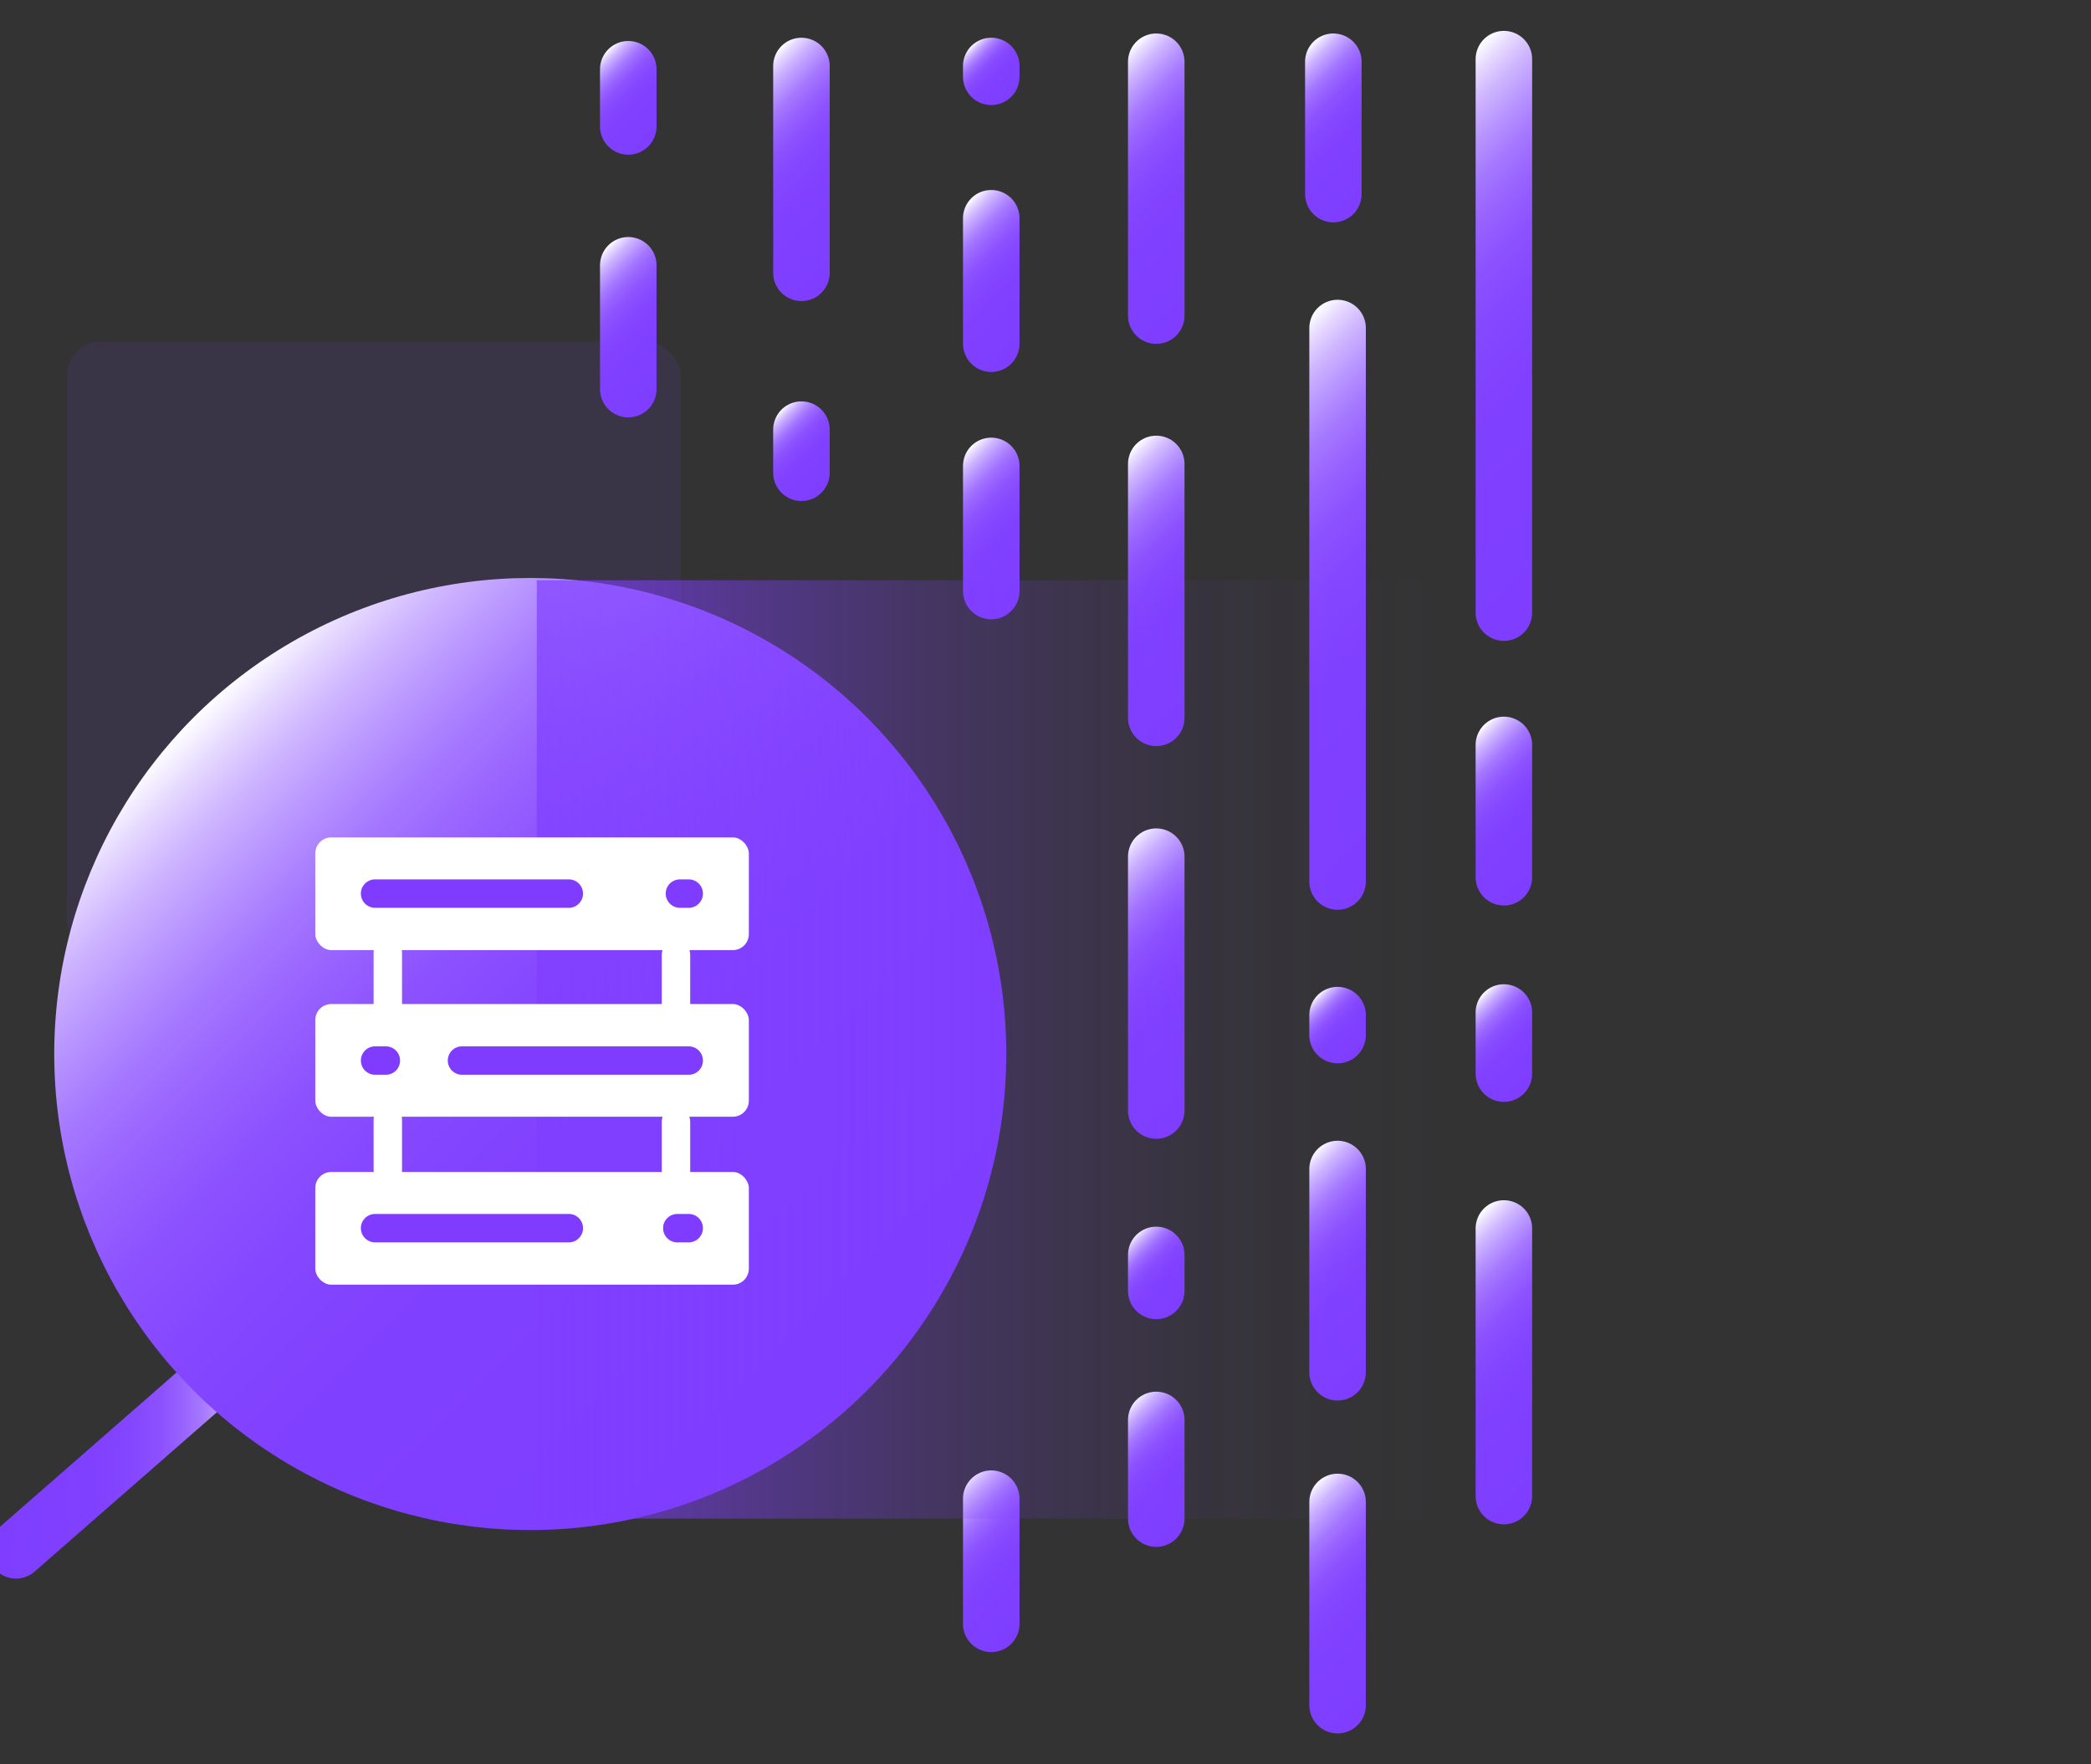 <svg id="图层_1" data-name="图层 1" xmlns="http://www.w3.org/2000/svg" xmlns:xlink="http://www.w3.org/1999/xlink" viewBox="0 0 64 54"><rect x="0" y="0" width="64" height="54" fill="#333333" stroke="none"/><defs><style>.cls-1,.cls-10,.cls-11,.cls-12,.cls-13,.cls-14,.cls-15,.cls-16,.cls-17,.cls-18,.cls-19,.cls-20,.cls-21,.cls-22,.cls-23,.cls-24,.cls-3,.cls-4,.cls-5,.cls-6,.cls-7,.cls-8,.cls-9{fill:none;stroke-width:1.73px;}.cls-1,.cls-10,.cls-11,.cls-12,.cls-13,.cls-14,.cls-15,.cls-16,.cls-17,.cls-18,.cls-19,.cls-20,.cls-21,.cls-22,.cls-23,.cls-24,.cls-27,.cls-29,.cls-3,.cls-4,.cls-5,.cls-6,.cls-7,.cls-8,.cls-9{stroke-linecap:round;stroke-linejoin:round;}.cls-1{stroke:url(#未命名的渐变_150);}.cls-2{fill:#7f3eff;opacity:0.1;}.cls-3{stroke:url(#未命名的渐变_150-2);}.cls-4{stroke:url(#未命名的渐变_150-3);}.cls-5{stroke:url(#未命名的渐变_150-4);}.cls-6{stroke:url(#未命名的渐变_150-5);}.cls-7{stroke:url(#未命名的渐变_150-6);}.cls-8{stroke:url(#未命名的渐变_150-7);}.cls-9{stroke:url(#未命名的渐变_150-8);}.cls-10{stroke:url(#未命名的渐变_150-9);}.cls-11{stroke:url(#未命名的渐变_150-10);}.cls-12{stroke:url(#未命名的渐变_150-11);}.cls-13{stroke:url(#未命名的渐变_150-12);}.cls-14{stroke:url(#未命名的渐变_150-13);}.cls-15{stroke:url(#未命名的渐变_150-14);}.cls-16{stroke:url(#未命名的渐变_150-15);}.cls-17{stroke:url(#未命名的渐变_150-16);}.cls-18{stroke:url(#未命名的渐变_150-17);}.cls-19{stroke:url(#未命名的渐变_150-18);}.cls-20{stroke:url(#未命名的渐变_150-19);}.cls-21{stroke:url(#未命名的渐变_150-20);}.cls-22{stroke:url(#未命名的渐变_150-21);}.cls-23{stroke:url(#未命名的渐变_150-22);}.cls-24{stroke:url(#未命名的渐变_150-23);}.cls-25{fill:url(#未命名的渐变_150-24);}.cls-26{fill:url(#未命名的渐变_13);}.cls-27,.cls-29{fill:#7f3cff;stroke-width:0.87px;}.cls-27{stroke:#fff;}.cls-28{fill:#fff;}.cls-29{stroke:#7f3cff;}</style><linearGradient id="未命名的渐变_150" x1="-0.37" y1="44.57" x2="7.94" y2="44.57" gradientUnits="userSpaceOnUse"><stop offset="0" stop-color="#7f3eff"/><stop offset="0.39" stop-color="#8040ff"/><stop offset="0.54" stop-color="#8547ff"/><stop offset="0.64" stop-color="#8d52ff"/><stop offset="0.72" stop-color="#9863ff"/><stop offset="0.79" stop-color="#a679ff"/><stop offset="0.85" stop-color="#b895ff"/><stop offset="0.91" stop-color="#ceb5ff"/><stop offset="0.96" stop-color="#e6d9ff"/><stop offset="1" stop-color="#fff"/></linearGradient><linearGradient id="未命名的渐变_150-2" x1="50.88" y1="15.12" x2="41.19" y2="5.43" xlink:href="#未命名的渐变_150"/><linearGradient id="未命名的渐变_150-3" x1="45.79" y1="23.35" x2="36.09" y2="13.66" xlink:href="#未命名的渐变_150"/><linearGradient id="未命名的渐变_150-4" x1="43.11" y1="51.25" x2="38.77" y2="46.91" xlink:href="#未命名的渐变_150"/><linearGradient id="未命名的渐变_150-5" x1="43.11" y1="41.06" x2="38.77" y2="36.72" xlink:href="#未命名的渐变_150"/><linearGradient id="未命名的渐变_150-6" x1="41.7" y1="32.14" x2="40.18" y2="30.61" xlink:href="#未命名的渐变_150"/><linearGradient id="未命名的渐变_150-7" x1="48.69" y1="44.35" x2="43.38" y2="39.04" xlink:href="#未命名的渐变_150"/><linearGradient id="未命名的渐变_150-8" x1="47.11" y1="33" x2="44.96" y2="30.84" xlink:href="#未命名的渐变_150"/><linearGradient id="未命名的渐变_150-9" x1="47.66" y1="26.45" x2="44.41" y2="23.2" xlink:href="#未命名的渐变_150"/><linearGradient id="未命名的渐变_150-10" x1="42.43" y1="5.54" x2="39.18" y2="2.29" xlink:href="#未命名的渐变_150"/><linearGradient id="未命名的渐变_150-11" x1="37.94" y1="8.33" x2="32.84" y2="3.22" xlink:href="#未命名的渐变_150"/><linearGradient id="未命名的渐变_150-12" x1="37.94" y1="20.64" x2="32.84" y2="15.53" xlink:href="#未命名的渐变_150"/><linearGradient id="未命名的渐变_150-13" x1="37.94" y1="32.66" x2="32.84" y2="27.55" xlink:href="#未命名的渐变_150"/><linearGradient id="未命名的渐变_150-14" x1="36.28" y1="39.85" x2="34.5" y2="38.08" xlink:href="#未命名的渐变_150"/><linearGradient id="未命名的渐变_150-15" x1="36.76" y1="46.34" x2="34.02" y2="43.61" xlink:href="#未命名的渐变_150"/><linearGradient id="未命名的渐变_150-16" x1="31.91" y1="49.36" x2="28.77" y2="46.22" xlink:href="#未命名的渐变_150"/><linearGradient id="未命名的渐变_150-17" x1="31.91" y1="17.74" x2="28.77" y2="14.6" xlink:href="#未命名的渐变_150"/><linearGradient id="未命名的渐变_150-18" x1="31.91" y1="10.17" x2="28.77" y2="7.03" xlink:href="#未命名的渐变_150"/><linearGradient id="未命名的渐变_150-19" x1="31.03" y1="2.88" x2="29.64" y2="1.49" xlink:href="#未命名的渐变_150"/><linearGradient id="未命名的渐变_150-20" x1="26.72" y1="7.38" x2="22.33" y2="2.99" xlink:href="#未命名的渐变_150"/><linearGradient id="未命名的渐变_150-21" x1="25.47" y1="14.75" x2="23.58" y2="12.87" xlink:href="#未命名的渐变_150"/><linearGradient id="未命名的渐变_150-22" x1="20.78" y1="11.57" x2="17.67" y2="8.45" xlink:href="#未命名的渐变_150"/><linearGradient id="未命名的渐变_150-23" x1="20.27" y1="4.04" x2="18.18" y2="1.94" xlink:href="#未命名的渐变_150"/><linearGradient id="未命名的渐变_150-24" x1="26.53" y1="42.56" x2="5.92" y2="21.96" xlink:href="#未命名的渐变_150"/><linearGradient id="未命名的渐变_13" x1="16.43" y1="32.12" x2="44.8" y2="32.12" gradientUnits="userSpaceOnUse"><stop offset="0" stop-color="#7f3eff" stop-opacity="0.7"/><stop offset="0.1" stop-color="#7f3eff" stop-opacity="0.57"/><stop offset="0.25" stop-color="#7f3eff" stop-opacity="0.4"/><stop offset="0.4" stop-color="#7f3eff" stop-opacity="0.25"/><stop offset="0.55" stop-color="#7f3eff" stop-opacity="0.14"/><stop offset="0.7" stop-color="#7f3eff" stop-opacity="0.06"/><stop offset="0.85" stop-color="#7f3eff" stop-opacity="0.02"/><stop offset="1" stop-color="#7f3eff" stop-opacity="0"/></linearGradient></defs><title>4</title><line class="cls-1" x1="7.08" y1="41.69" x2="0.49" y2="47.45"/><rect class="cls-2" x="2.05" y="10.46" width="18.78" height="18.78" rx="1.04"/><line class="cls-3" x1="46.03" y1="1.81" x2="46.03" y2="18.75"/><line class="cls-4" x1="40.94" y1="10.04" x2="40.94" y2="26.98"/><line class="cls-5" x1="40.94" y1="45.97" x2="40.94" y2="52.19"/><line class="cls-6" x1="40.94" y1="35.78" x2="40.94" y2="42"/><line class="cls-7" x1="40.94" y1="31.07" x2="40.94" y2="31.68"/><line class="cls-8" x1="46.03" y1="37.6" x2="46.03" y2="45.79"/><line class="cls-9" x1="46.03" y1="30.99" x2="46.03" y2="32.86"/><line class="cls-10" x1="46.03" y1="22.8" x2="46.03" y2="26.85"/><line class="cls-11" x1="40.81" y1="1.89" x2="40.81" y2="5.94"/><line class="cls-12" x1="35.39" y1="1.89" x2="35.39" y2="9.66"/><line class="cls-13" x1="35.39" y1="14.2" x2="35.39" y2="21.97"/><line class="cls-14" x1="35.39" y1="26.22" x2="35.39" y2="33.99"/><line class="cls-15" x1="35.39" y1="38.41" x2="35.39" y2="39.51"/><line class="cls-16" x1="35.39" y1="43.46" x2="35.39" y2="46.48"/><line class="cls-17" x1="30.34" y1="45.87" x2="30.34" y2="49.7"/><line class="cls-18" x1="30.34" y1="14.26" x2="30.34" y2="18.09"/><line class="cls-19" x1="30.34" y1="6.68" x2="30.34" y2="10.52"/><line class="cls-20" x1="30.34" y1="2.02" x2="30.34" y2="2.35"/><line class="cls-21" x1="24.53" y1="2.02" x2="24.53" y2="8.35"/><line class="cls-22" x1="24.53" y1="13.15" x2="24.53" y2="14.47"/><line class="cls-23" x1="19.23" y1="8.12" x2="19.23" y2="11.91"/><line class="cls-24" x1="19.23" y1="2.12" x2="19.23" y2="3.87"/><circle class="cls-25" cx="16.23" cy="32.26" r="14.57"/><rect class="cls-26" x="16.43" y="17.76" width="28.37" height="28.72"/><line class="cls-27" x1="11.87" y1="29.16" x2="11.87" y2="30.72"/><line class="cls-27" x1="20.69" y1="29.22" x2="20.69" y2="30.77"/><line class="cls-27" x1="11.87" y1="34.27" x2="11.87" y2="35.83"/><line class="cls-27" x1="20.69" y1="34.33" x2="20.69" y2="35.88"/><rect class="cls-28" x="9.65" y="25.63" width="13.27" height="3.45" rx="0.49"/><line class="cls-29" x1="11.48" y1="27.35" x2="17.41" y2="27.35"/><line class="cls-29" x1="20.81" y1="27.35" x2="21.08" y2="27.35"/><rect class="cls-28" x="9.65" y="35.87" width="13.27" height="3.45" rx="0.49"/><line class="cls-29" x1="11.48" y1="37.59" x2="17.41" y2="37.59"/><line class="cls-29" x1="20.73" y1="37.59" x2="21.08" y2="37.59"/><rect class="cls-28" x="9.65" y="30.73" width="13.27" height="3.45" rx="0.49"/><line class="cls-29" x1="11.48" y1="32.46" x2="11.81" y2="32.46"/><line class="cls-29" x1="14.14" y1="32.46" x2="21.08" y2="32.46"/></svg>